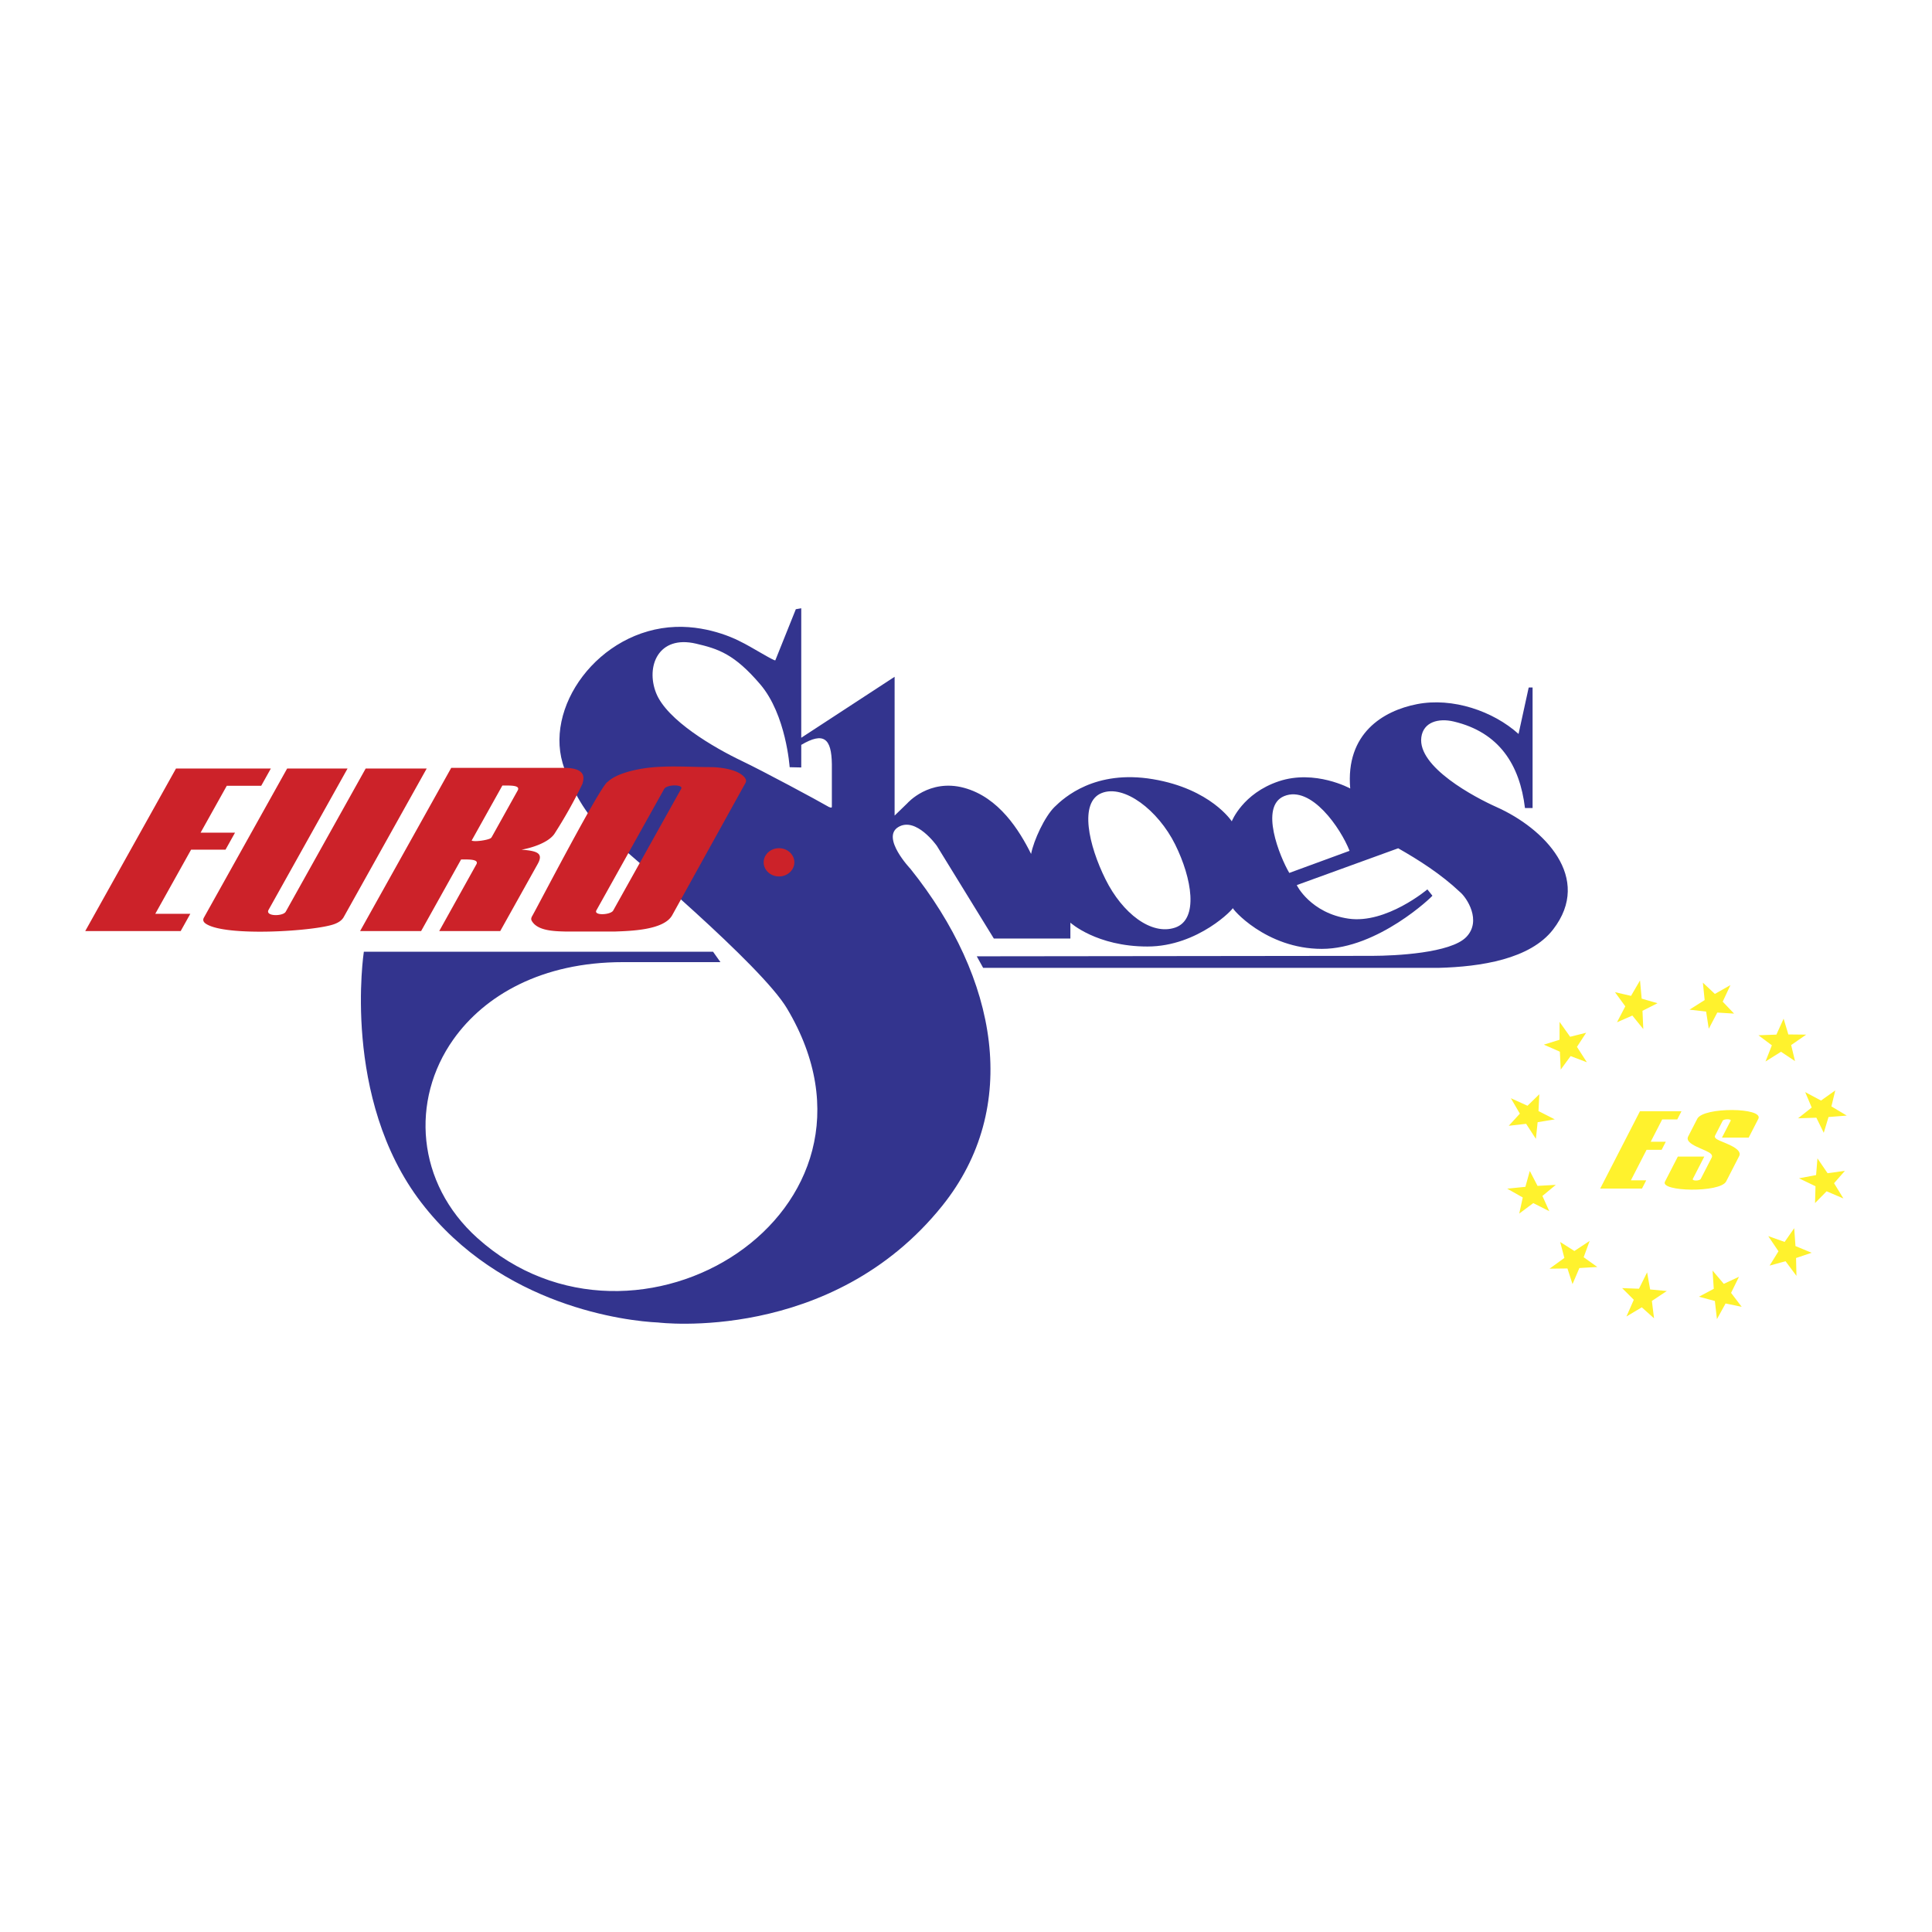 <svg xmlns="http://www.w3.org/2000/svg" width="2500" height="2500" viewBox="0 0 192.756 192.756"><g fill-rule="evenodd" clip-rule="evenodd"><path fill="#fff" d="M0 0h192.756v192.756H0V0z"/><path d="M78.784 76.544s-.344-5.232-2.932-8.265c-2.587-3.032-4.191-3.546-6.419-4.064-3.761-.874-5.019 2.281-3.973 4.928 1.074 2.714 5.783 5.456 8.536 6.769 2.103 1.002 7.526 3.915 8.711 4.604.251.099.29.069.288-.048v-4.226c-.035-2.574-.805-3.253-3.053-1.926v2.255l-1.158-.027zM71.14 94.952H36.301s-2.255 14.627 5.729 25.029c7.984 10.401 20.542 11.828 23.631 11.965 0 0 17.272 2.157 28.35-11.647 7.867-9.806 5.565-22.696-3.167-33.604 0 0-2.976-3.133-1.213-4.184 1.762-1.051 3.82 1.85 3.846 1.893l5.677 9.232h7.638v-1.582s2.606 2.38 7.688 2.38 8.686-3.853 8.521-3.853c-.165 0 3.271 4.089 8.878 4.089 5.605 0 11.065-5.265 11.032-5.307l-.502-.629s-4.095 3.46-7.855 2.921c-3.785-.543-5.198-3.34-5.171-3.35l10.115-3.672c2.047 1.166 4.262 2.568 6.168 4.367.686.57 2.185 2.868.627 4.485-1.553 1.612-7.09 1.875-9.364 1.881-1.528.004-39.476.046-39.476.046l.636 1.152h45.438c4.216-.11 9.138-.865 11.427-3.83 3.975-5.149-.896-10.094-5.648-12.215-2.116-.945-7.899-3.987-7.499-6.965.204-1.519 1.712-1.928 3.233-1.568 4.561 1.08 6.59 4.344 7.107 8.631l.76.002v-12.03l-.388.005-1.013 4.633c-2.523-2.277-6.574-3.668-10.132-2.974-3.38.659-7.136 2.919-6.662 8.414 0 0-3.505-1.927-7.122-.719-3.617 1.209-4.695 3.996-4.695 3.996s-2.085-3.233-7.86-4.204c-5.776-.97-8.859 1.82-9.83 2.777-.971.957-2.066 3.304-2.332 4.68-1.159-2.328-3.201-5.65-6.688-6.595-3.487-.945-5.658 1.537-5.658 1.537l-1.271 1.232V67.523l-9.315 6.084V60.688l-.541.093-2.044 5.095c-.056.14-2.468-1.393-3.526-1.888 0 0-2.855-1.572-6.422-1.443-7.681.279-13.363 8.144-11.084 14.161.736 1.943 1.995 4.535 4.203 6.523 2.208 1.988 15.392 13.038 17.981 17.367 6.083 10.169 2.318 19.462-4.947 24.43s-18.03 5.611-25.944-1.517c-6.086-5.48-6.67-13.759-2.387-19.804 3.126-4.411 8.844-7.713 16.907-7.713h9.742l-.739-1.04zm56.985-15.525c2.699-1.103 5.646 3.218 6.521 5.46l-6.013 2.205c-.944-1.6-3.009-6.644-.508-7.665zm-18.228-.297c2.248-.918 5.654 1.715 7.343 5.111 1.688 3.396 2.377 7.5.003 8.306-2.373.806-5.255-1.42-6.944-4.815-1.689-3.397-2.65-7.683-.402-8.602z" fill="#33348e"/><path d="M77.722 84.626c.842 0 1.53.633 1.53 1.409 0 .775-.688 1.408-1.53 1.408-.843 0-1.53-.632-1.53-1.408-.001-.776.687-1.409 1.53-1.409zM71.036 76.536c.94.031 2.516.227 3.198.966.364.396.159.577-.053.965l-7.115 12.844c-.832 1.5-4.185 1.57-5.731 1.629h-4.881c-1.166-.03-2.855-.06-3.414-1.091-.079-.166-.033-.308.091-.515.74-1.325 6.877-13.136 7.505-13.333.79-.767 2.471-1.16 3.513-1.326 2.196-.35 4.694-.139 6.887-.139zM67.96 78.7c.249-.445-1.429-.463-1.7.022l-6.756 12.1c-.308.554 1.427.466 1.674.023L67.96 78.7zm-16.313.17c.291-.521-.627-.504-1.526-.496l-3.066 5.491c.321.146 1.489-.037 1.828-.198a.373.373 0 0 0 .175-.151l2.589-4.646zm4.718-2.264c2.197.046 1.885 1.087 1.742 1.605a46.853 46.853 0 0 1-2.807 5.003c-.611.859-2.222 1.378-3.269 1.559 1.508.118 2.231.323 1.619 1.419l-3.742 6.701h-6.087l3.708-6.66c.305-.549-.924-.482-1.527-.482l-3.988 7.143h-6.088l9.094-16.287h11.345v-.001zm-22.1 14.938c-.171.268-.445.48-.901.651-1.91.714-10.907 1.294-12.842-.046-.246-.171-.304-.373-.175-.604l8.302-14.869h6.027l-7.879 14.097c-.377.675 1.445.664 1.71.189l7.977-14.286h6.088l-8.307 14.868zm-10.816-8.47l-.949 1.698h-3.435l-3.573 6.399h3.496l-.961 1.721H8.504l9.056-16.217h9.463l-.961 1.722h-3.436l-2.612 4.676h3.435v.001z" fill="#cc2229"/><path d="M183.918 119.571l-.934-1.521 1.082-1.235-1.729.236-1.009-1.48-.136 1.666-1.705.321 1.645.793-.045 1.68 1.152-1.176 1.679.716zm-33.545-.977l1.553.879-.35 1.605 1.399-1.044 1.599.808-.687-1.523 1.336-1.105-1.822.101-.773-1.49-.439 1.585-1.816.184zm4.227 7.982l1.784-.021.506 1.562.685-1.605 1.788-.106-1.361-.971.599-1.629-1.524 1.005-1.418-.899.418 1.592-1.477 1.072zm7.67 4.772l1.53-.916 1.224 1.096-.216-1.732 1.491-.992-1.664-.154-.303-1.708-.812 1.635-1.679-.062 1.163 1.164-.734 1.669zm9.029.263l.861-1.562 1.608.331-1.059-1.388.79-1.607-1.517.704-1.121-1.325.122 1.822-1.481.79 1.59.422.207 1.813zm7.934-4.316l-.041-1.783 1.556-.523-1.613-.667-.127-1.786-.955 1.371-1.635-.58 1.021 1.513-.884 1.429 1.588-.437 1.09 1.463zm5.019-15.993l-1.532-.914.386-1.597-1.423 1.012-1.58-.844.652 1.539-1.361 1.075 1.825-.06.738 1.508.476-1.576 1.819-.143zm-4.046-8.076l-1.783-.019-.471-1.574-.721 1.591-1.79.065 1.338 1.002-.635 1.614 1.547-.97 1.397.931-.383-1.601 1.501-1.039zm-7.56-4.943l-1.552.881-1.198-1.123.178 1.736-1.514.958 1.66.192.264 1.715.849-1.617 1.676.102-1.135-1.19.772-1.654zm-9.02-.467l-.897 1.542-1.601-.367 1.027 1.411-.826 1.59 1.531-.67 1.092 1.35-.081-1.824 1.5-.756-1.581-.458-.164-1.818zm-8.03 4.136l.001 1.784-1.568.488 1.599.703.086 1.788.986-1.349 1.622.616-.988-1.535.916-1.408-1.597.4-1.057-1.487zm-4.858 7.616l.898 1.541-1.109 1.211 1.734-.197.975 1.503.174-1.663 1.712-.283-1.626-.829.082-1.678-1.179 1.149-1.661-.754zM166.197 113.911l-.415.808h-1.504l-1.564 3.044h1.53l-.421.818h-4.168l3.964-7.713h4.143l-.421.818h-1.504l-1.144 2.225h1.504zm6.473-2.102c.095-.186-.693-.191-.797.011l-.763 1.483c-.07.136.029.257.178.355.458.308 2.649.87 2.227 1.691l-1.297 2.523c-.594 1.153-6.62 1.023-6.105.022l1.285-2.501h2.639l-1.138 2.213c-.123.239.677.223.785.011l1.104-2.146c.054-.104.012-.24-.077-.338-.421-.457-2.702-.927-2.283-1.743l.91-1.771c.615-1.199 6.677-1.132 6.089.011l-.961 1.871H171.8l.87-1.692z" fill="#fff22d"/></g></svg>